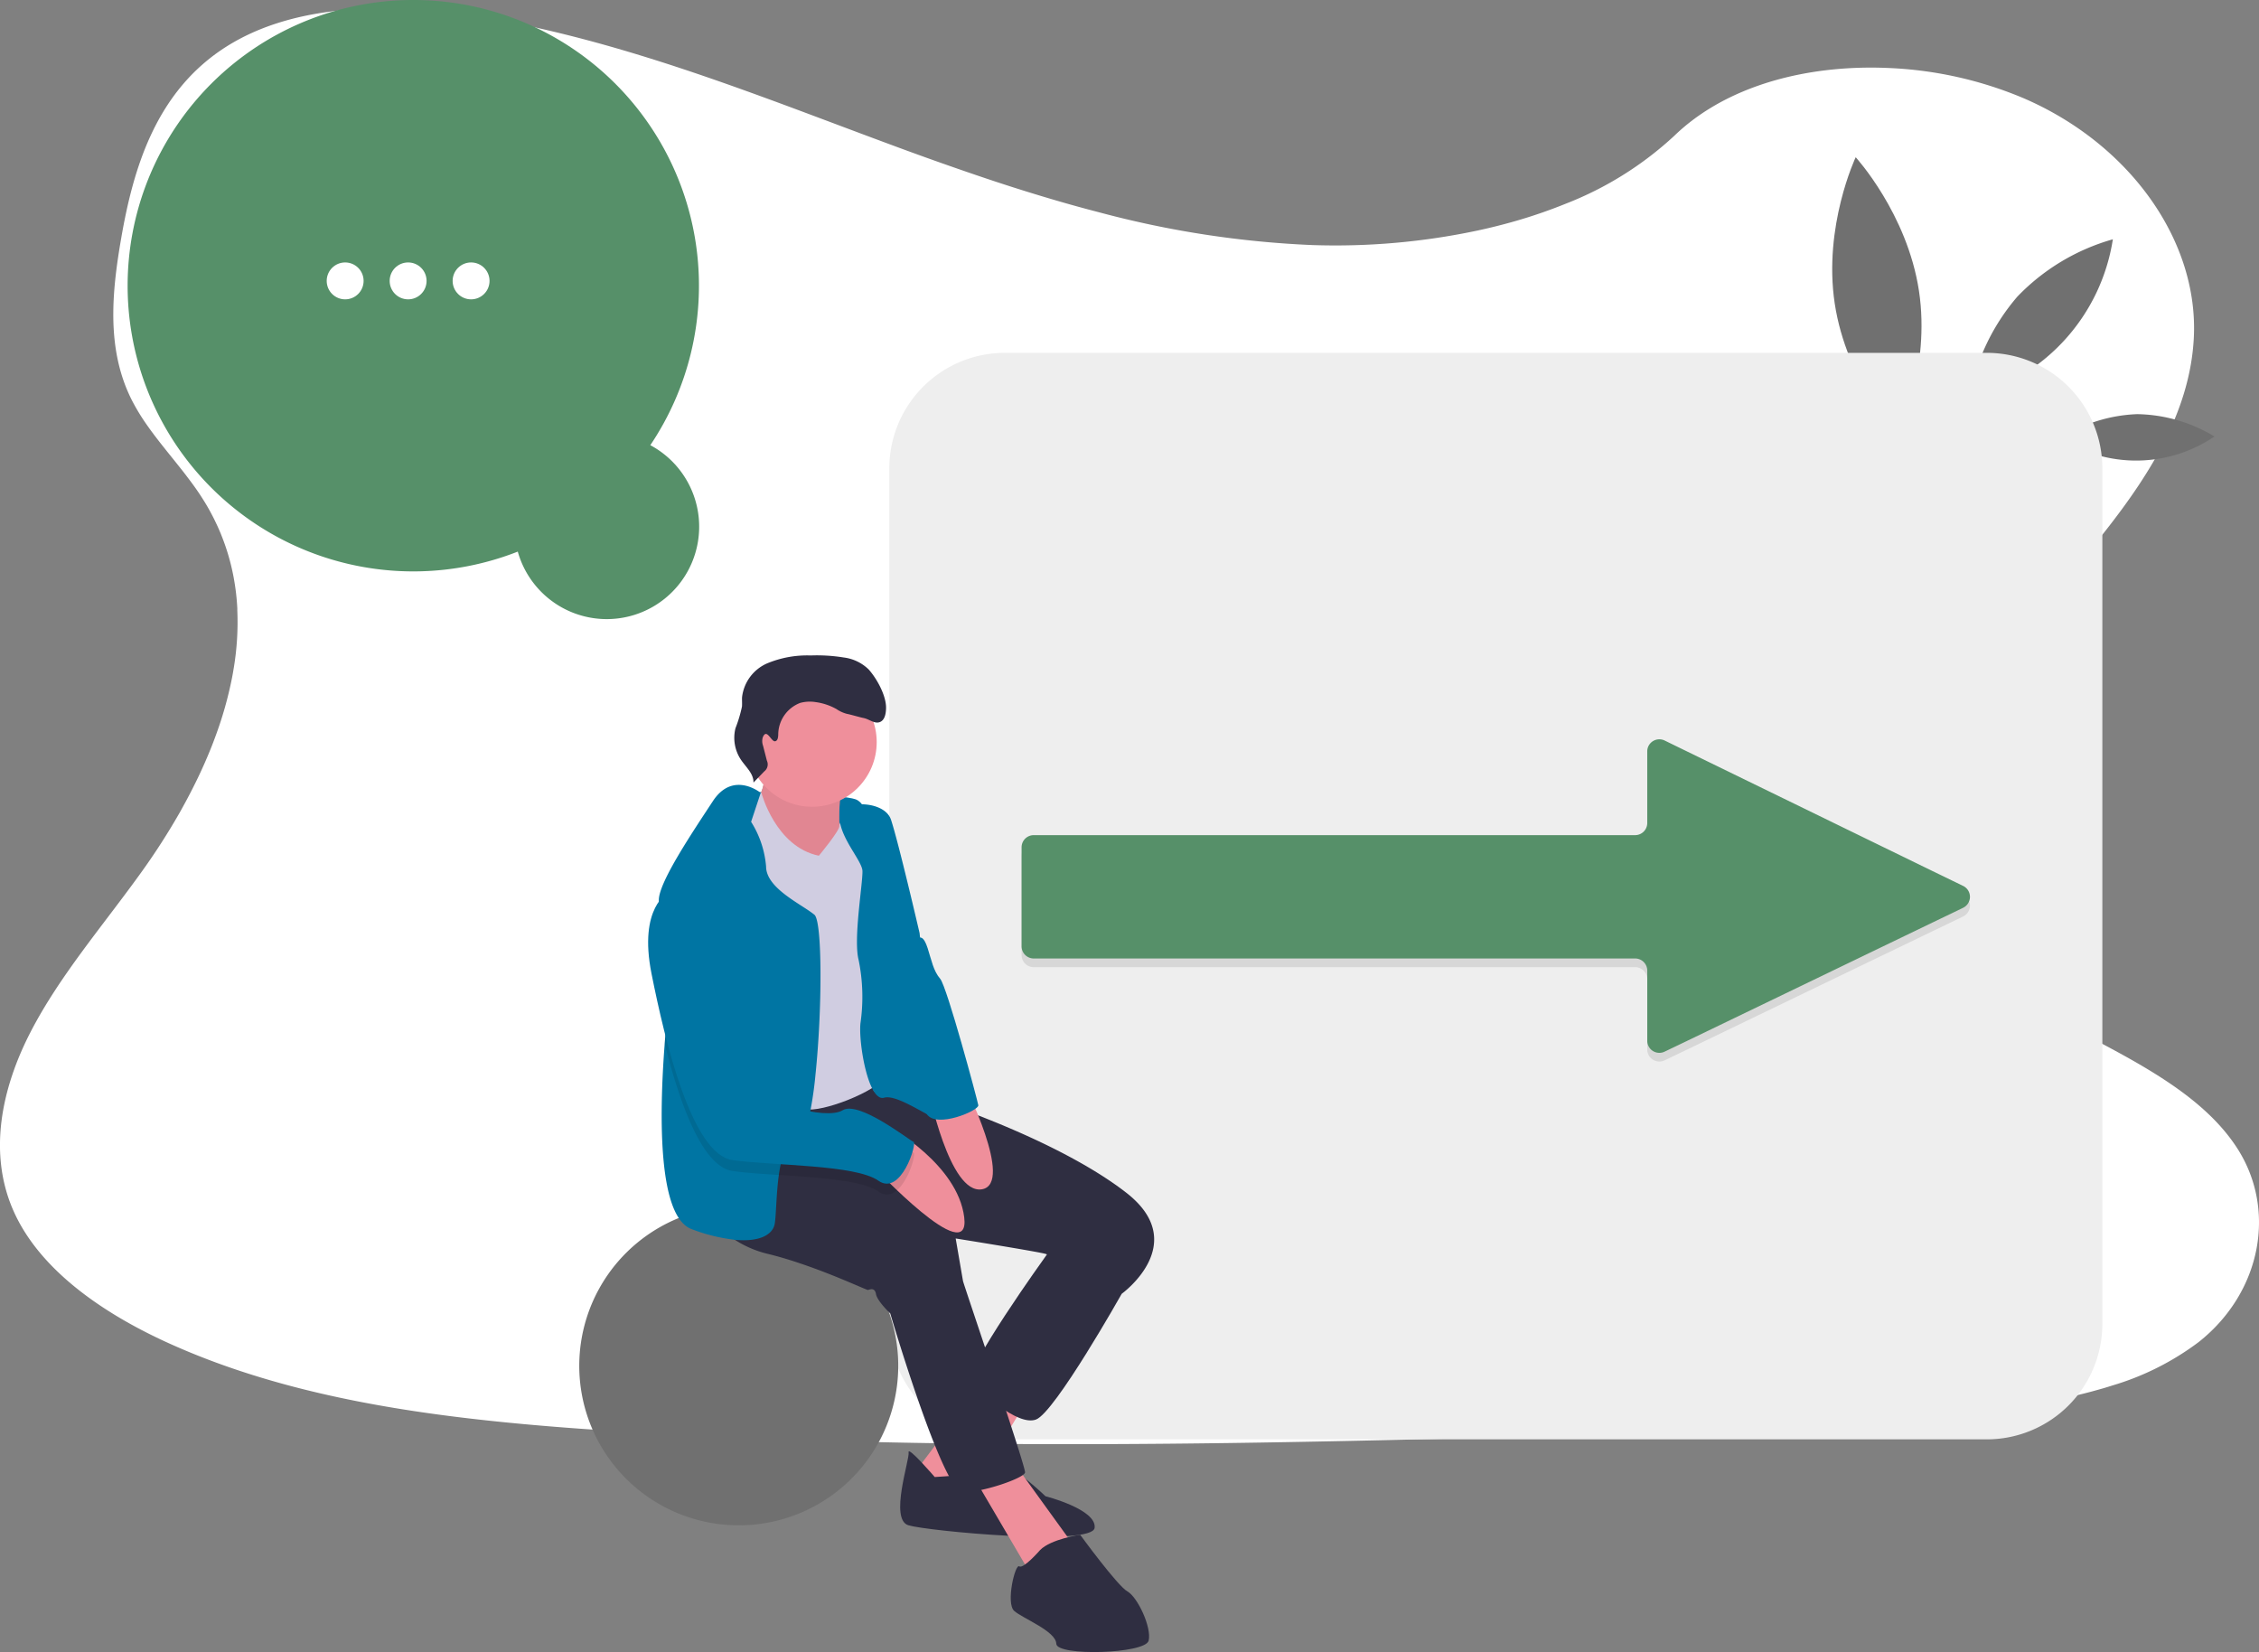 <svg xmlns="http://www.w3.org/2000/svg" width="320" height="233.993" viewBox="0 0 320 233.993">
  <rect x="0" y="0" width="320" height="233.993" fill="#808080" stroke="none"/>
  <g id="Group_682" data-name="Group 682" transform="translate(-47 -337.729)">
    <g id="Component_1_8" data-name="Component 1 – 8" transform="translate(47 338.918)">
      <path id="Path_168" data-name="Path 168" d="M423.521,311.327a38.56,38.56,0,0,1-12.241,6.15q-.992.322-2.013.6c-1.756.5-3.553.927-5.366,1.3-.894.19-1.794.364-2.694.527-1.531.28-3.068.53-4.6.759-5.67.846-11.379,1.472-17.116,1.948q-2.653.223-5.309.4l-.707.048-1.268.081-.78.048q-1.778.113-3.553.2c-4.739.253-9.483.436-14.228.6-3.487.114-6.938.211-10.406.3l-7.052.2-1.823.051-.8.021q-3.131.09-6.269.172l-.59.015-1.838.051-3.487.09-1.04.027-.951.024c-22.133.566-44.282.978-66.4.8q-2.656-.018-5.309-.054c-16.425-.2-32.831-.747-49.208-1.806-5.756-.373-11.55-.825-17.312-1.448q-2.663-.286-5.309-.623c-14.155-1.806-27.962-4.853-40.33-10.536-9.315-4.29-17.915-10.392-21.522-18.511-3.642-8.194-1.715-17.4,2.444-25.428s10.415-15.229,15.81-22.776a95.324,95.324,0,0,0,5.195-8.086c.1-.169.193-.34.285-.509q1.22-2.176,2.3-4.407h0q1.027-2.125,1.9-4.293.263-.647.5-1.291c.019-.048.038-.1.054-.145s.041-.108.06-.163a53.525,53.525,0,0,0,2.39-8.39l.076-.4c.035-.19.07-.376.1-.566s.06-.352.089-.53h0a39.487,39.487,0,0,0,.491-8.083v-.3a32.63,32.63,0,0,0-.475-4.133h0c-.019-.117-.038-.232-.063-.346a31.1,31.1,0,0,0-1.67-5.75c-.032-.081-.067-.166-.1-.25a.328.328,0,0,0-.044-.111c-.238-.575-.491-1.144-.77-1.713h0c-.044-.1-.1-.2-.143-.3h0c-.092-.184-.184-.367-.282-.548h0q-.669-1.3-1.49-2.562c-.634-1-1.353-1.984-2.092-2.947l-.1-.135-.086-.114c-.97-1.255-1.984-2.49-2.973-3.736-.777-.972-1.537-1.951-2.25-2.947l-.127-.181a29.7,29.7,0,0,1-2.307-3.772c-.133-.268-.263-.536-.384-.807-.216-.476-.415-.954-.593-1.436-2.434-6.532-1.7-13.667-.526-20.47,1.734-10.109,4.96-21,14.948-27.313,8.72-5.512,20.52-6.156,31.7-4.817,1.791.211,3.563.473,5.309.774l.951.172c14.136,2.574,27.506,7.132,40.71,12.011,3.084,1.141,6.162,2.3,9.236,3.453q3.6,1.352,7.211,2.688,4.168,1.541,8.4,3.01,2.644.921,5.309,1.806,4.276,1.412,8.609,2.682,3.068.9,6.168,1.7a138.95,138.95,0,0,0,30.222,4.642,97.051,97.051,0,0,0,23.395-2.059c1.791-.385,3.566-.828,5.309-1.328a71.5,71.5,0,0,0,7.163-2.465,48.4,48.4,0,0,0,15.4-9.633l.035-.033c6.216-5.988,15.328-9.031,24.875-9.54q2.652-.142,5.309-.027a55.019,55.019,0,0,1,19.233,4.275c15.1,6.5,24.865,20.269,24.13,34.017-1.068,20.013-21.382,35.375-33.5,52.883-.856,1.234-1.67,2.508-2.428,3.808-.279.476-.545.954-.805,1.436-2.986,5.539-4.78,11.521-3.8,17.267a17.67,17.67,0,0,0,.773,2.983c.149.424.317.849.5,1.27a23.732,23.732,0,0,0,6.3,8.194A42.779,42.779,0,0,0,393.758,260c11.309,7.809,27.69,12.734,34.926,23.4C434.738,292.247,432.5,304.244,423.521,311.327Z" transform="translate(-112.078 -122.422)" fill="#fff"/>
    </g>
    <g id="Group_681" data-name="Group 681" transform="translate(7360.409 12269.906)">
      <path id="Path_4520" data-name="Path 4520" d="M882.664,153.059c1.662,10.954-2.95,20.741-2.95,20.741s-7.318-7.975-8.98-18.929S873.7,134.13,873.7,134.13,881,142.1,882.664,153.059Z" transform="translate(-7924.24 -12044.036)" fill="#707070"/>
      <path id="Path_4521" data-name="Path 4521" d="M1012.683,282.147a21.77,21.77,0,0,1,10.954,3.166,19.774,19.774,0,0,1-21.837.238A21.757,21.757,0,0,1,1012.683,282.147Z" transform="translate(-8023.357 -12155.665)" fill="#707070"/>
      <path id="Path_4522" data-name="Path 4522" d="M956.23,189.522a30.106,30.106,0,0,0-6.8,14.229,27.363,27.363,0,0,0,20.32-22.341A30.1,30.1,0,0,0,956.23,189.522Z" transform="translate(-7983.862 -12079.693)" fill="#707070"/>
      <path id="Path_4525" data-name="Path 4525" d="M16.37,0H155.465a16.37,16.37,0,0,1,16.37,16.37V137.519a16.37,16.37,0,0,1-16.37,16.37H16.37A16.37,16.37,0,0,1,0,137.519V16.37A16.37,16.37,0,0,1,16.37,0Z" transform="translate(-7187.434 -11882.201)" fill="#eee"/>
      <g id="Group_679" data-name="Group 679" transform="translate(-7168.704 -11826.233)" opacity="0.1">
        <path id="Path_4523" data-name="Path 4523" d="M536.625,498.352l-4.322,2.08L497.4,517.262l-3.08,1.475a1.721,1.721,0,0,1-2.328-.9,1.69,1.69,0,0,1-.123-.637v-9.941a1.721,1.721,0,0,0-1.709-1.721h-85.2a1.721,1.721,0,0,1-1.721-1.709V489.79a1.721,1.721,0,0,1,1.721-1.721h85.2a1.721,1.721,0,0,0,1.708-1.708V476.2a1.689,1.689,0,0,1,.123-.637,1.721,1.721,0,0,1,2.333-.9l3.075,1.5L532.3,493.168l4.329,2.1a1.721,1.721,0,0,1-.007,3.083Z" transform="translate(-403.23 -474.496)"/>
      </g>
      <path id="Path_4524" data-name="Path 4524" d="M536.625,493.352l-4.322,2.08L497.4,512.262l-3.08,1.475a1.721,1.721,0,0,1-2.328-.9,1.689,1.689,0,0,1-.123-.637v-9.941a1.721,1.721,0,0,0-1.709-1.721h-85.2a1.721,1.721,0,0,1-1.721-1.709V484.79a1.721,1.721,0,0,1,1.721-1.721h85.2a1.721,1.721,0,0,0,1.708-1.709V471.2a1.689,1.689,0,0,1,.123-.637,1.721,1.721,0,0,1,2.333-.9l3.075,1.5L532.3,488.168l4.329,2.1a1.721,1.721,0,0,1-.007,3.083Z" transform="translate(-7571.934 -12296.959)" fill="#569069"/>
      <g id="Group_680" data-name="Group 680" transform="translate(26.105 -2.52)">
        <path id="Path_4397" data-name="Path 4397" d="M248.943,249.809a40.466,40.466,0,1,0-18.775,15.075,13.09,13.09,0,1,0,18.775-15.075Z" transform="translate(-7496.336 -12116.413)" fill="#569069"/>
        <path id="Path_4399" data-name="Path 4399" d="M491.052,615.875a22.592,22.592,0,1,1,10.482,8.416,7.308,7.308,0,1,1-10.482-8.416Z" transform="translate(-6549.485 -11343.685) rotate(160)" fill="#707070"/>
        <path id="Path_4400" data-name="Path 4400" d="M566.968,366.381s11.665.317,13.592,1.018,2.788,5.713,2.788,5.713l-9.057,2.847-6.774-.384-5.1.36,2.847-7.456Z" transform="translate(-7798.872 -12183.844)" fill="#0075a3"/>
        <path id="Path_4401" data-name="Path 4401" d="M577.739,352.486a6.321,6.321,0,0,1-.936,5.063c-1.7,2.1,7.323,9.578,7.323,9.578l4.762-.818s-1.049-9.108.36-11.414S577.739,352.486,577.739,352.486Z" transform="translate(-7809.139 -12173.776)" fill="#9f616a"/>
        <path id="Path_4402" data-name="Path 4402" d="M577.739,352.486a6.321,6.321,0,0,1-.936,5.063c-1.7,2.1,7.323,9.578,7.323,9.578l4.762-.818s-1.049-9.108.36-11.414S577.739,352.486,577.739,352.486Z" transform="translate(-7809.139 -12173.776)" fill="#ef8f9b" opacity="0.82"/>
        <path id="Path_4403" data-name="Path 4403" d="M493.587,590.132l-10.506,13.932,7.17,4.186,9.868-16.145Z" transform="translate(-7693.321 -12324.755)" fill="#ef8f9b"/>
        <path id="Path_4404" data-name="Path 4404" d="M656.1,708.965s-3.869-4.5-3.7-3.493-2.753,9.5-.031,10.326,26.059,3,26.38.368-6.962-4.48-6.962-4.48-4.327-4.159-5.286-3.736S656.1,708.965,656.1,708.965Z" transform="translate(-7863.203 -12429.42)" fill="#2f2e41"/>
        <path id="Path_4405" data-name="Path 4405" d="M512.663,635.6l8.392,14.3,6.335-3.669-8.462-11.7Z" transform="translate(-7714.754 -12356.919)" fill="#ef8f9b"/>
        <path id="Path_4406" data-name="Path 4406" d="M700.544,589.33l-2.49,3.524s-11.873,16.489-10.612,17.821,6.512,6.363,9.182,5.388,12.158-17.828,12.158-17.828l-2.475-9.9Z" transform="translate(-7889.389 -12344.66)" fill="#2f2e41"/>
        <path id="Path_4407" data-name="Path 4407" d="M548.313,529.286a15.083,15.083,0,0,0,9.4,6.641c6.739,1.68,13.78,5.114,14.03,5.071s.959-.423,1.132.58,2.021,2.749,2.021,2.749,7.444,25.3,10.287,25.323,8.685-2.009,8.807-2.8-8.7-26.627-8.791-27.128l-1.034-6.015s11.673,1.864,12.761,2.193,10.772,5.631,10.772,5.631,9.872-7.115.638-14.3-25.1-12.456-25.1-12.456l-5.694-1.6-4.962-.3-.731-2.8-11.752.678-12.264,5.2Z" transform="translate(-7788.301 -12287.951)" fill="#2f2e41"/>
        <circle id="Ellipse_921" data-name="Ellipse 921" cx="9.154" cy="9.154" r="9.154" transform="translate(-7233.632 -11833.698)" fill="#ef8f9b"/>
        <path id="Path_4408" data-name="Path 4408" d="M560.982,366.885l1.1-.189s1.989,7.657,8.14,8.921c0,0,3.035-3.636,2.906-4.25s2.4-3.887,3.751-2.055-.329,34.114.8,34.694,3.559,1.194,1.606,3.336-9.715,5.024-11.434,4.029-5.232-9.421-6.751-12.256-3.951-12.48-3.951-12.48-3.105-10.561-1.194-12.953S560.982,366.885,560.982,366.885Z" transform="translate(-7793.74 -12184.072)" fill="#d0cde1"/>
        <path id="Path_4409" data-name="Path 4409" d="M549.273,403.7a52.21,52.21,0,0,1-1.049,6.685c-.449,1.793-.972,2.875-1.568,2.829-1.522-.114-2.214,2.119-2.571,4.692-.381,2.731-.381,5.846-.59,6.946-.277,1.454-2.048,2.565-5.587,2.239a24.975,24.975,0,0,1-6.156-1.51c-4.779-1.737-4.637-15.827-3.838-26.282.489-6.408,1.224-11.454,1.224-11.454a56.89,56.89,0,0,1-1.916-7.3,9.691,9.691,0,0,1-.138-1.639c.071-2.592,4.8-9.6,7.663-13.961s6.768-1.162,6.768-1.162l-1.359,4.1a13.98,13.98,0,0,1,2.122,6.344c.015,3.093,5.043,5.326,6.848,6.823C550.26,381.992,550.232,394.554,549.273,403.7Z" transform="translate(-7773.271 -12181.141)" fill="#0075a3"/>
        <path id="Path_4410" data-name="Path 4410" d="M620.559,372.081s.33.39,1.84.2c1.812-.228,4.3.4,4.881,2.128,1.061,3.172,4.053,16.074,4.053,16.074s1.245,14.751,1.805,18.009.282,6.144.834,7.855-5.451-3.191-7.663-2.553-3.634-7.632-3.356-10.518a26.027,26.027,0,0,0-.255-8.987c-.768-2.964.593-10.809.542-12.607S618.363,375.355,620.559,372.081Z" transform="translate(-7840.582 -12187.974)" fill="#0075a3"/>
        <path id="Path_4411" data-name="Path 4411" d="M639.413,538.507s9.693,5.288,10.62,12.814-12.964-7.287-12.964-7.287Z" transform="translate(-7852.959 -12308.555)" fill="#ef8f9b"/>
        <path id="Path_4412" data-name="Path 4412" d="M665.664,516.866s2.97,14.97,7.6,14.175S670.676,516,670.676,516Z" transform="translate(-7873.677 -12292.251)" fill="#ef8f9b"/>
        <path id="Path_4413" data-name="Path 4413" d="M712.217,750.373s-2.369,2.729-2.956,2.314-1.938,5.235-.72,6.316,5.909,2.855,5.96,4.652,12.632,1.441,13.083-.443-1.578-6.179-3-6.966-6.7-8.031-6.7-8.031S713.756,748.819,712.217,750.373Z" transform="translate(-7904.386 -12460.495)" fill="#2f2e41"/>
        <path id="Path_4414" data-name="Path 4414" d="M558.544,463.91c-2.248-1.587-8.524-1.98-14.1-2.346-2.445-.157-4.754-.311-6.528-.56-1.71-.237-3.247-1.8-4.612-4.127-2.069-3.527-3.742-8.816-5.031-13.921.489-6.408,1.224-11.454,1.224-11.454a56.89,56.89,0,0,1-1.916-7.3,3.906,3.906,0,0,1,1.236-1.113c5.91-2.537,11.553,22.429,12.269,26.347.012.065.021.126.031.178.347,2.017,4.1,3.742,7.466,4.425,2.073.421,4,.449,4.889-.1,2.334-1.433,9.511,4.3,10.055,4.465S561.773,466.194,558.544,463.91Z" transform="translate(-7773.635 -12224.802)" opacity="0.1"/>
        <path id="Path_4415" data-name="Path 4415" d="M524.482,417.513s-4.3,2.028-2.408,11.508,5.69,25.6,11.5,26.4,17.394.623,20.624,2.905,5.533-5.337,4.989-5.5-7.722-5.9-10.056-4.464-11.794-1.069-12.354-4.327S530.489,414.932,524.482,417.513Z" transform="translate(-7769.295 -12220.759)" fill="#0075a3"/>
        <path id="Path_4416" data-name="Path 4416" d="M644.446,401.484l4.721,10.954s.475-.237,1.027,1.474.811,3.215,1.778,4.339,5.271,17.155,5.4,17.907-5.944,3.344-7.3,1.255S644.446,401.484,644.446,401.484Z" transform="translate(-7858.304 -12209.277)" fill="#0075a3"/>
        <path id="Path_4417" data-name="Path 4417" d="M571.685,308.205c.351-.094.4-.559.414-.922a4.823,4.823,0,0,1,3.094-4.5,5.2,5.2,0,0,1,2.192-.121,8.3,8.3,0,0,1,2.969.991,4.632,4.632,0,0,0,1.509.684c.363.055,1.935.512,2.3.576.795.141,1.533.852,2.3.588.729-.253.891-1.2.909-1.97.04-1.759-1.295-4.193-2.471-5.5a6.136,6.136,0,0,0-3.55-1.69,23.633,23.633,0,0,0-4.642-.282,14.752,14.752,0,0,0-6.158,1.109,5.969,5.969,0,0,0-3.579,4.82c-.019.438.026.877-.011,1.313a19.314,19.314,0,0,1-.92,3.061,5.6,5.6,0,0,0,.782,4.476c.7,1.035,1.809,1.972,1.768,3.223l1.525-1.58a1.253,1.253,0,0,0,.373-1.53l-.54-2.106a1.9,1.9,0,0,1-.047-1.172C570.474,306.239,571.1,308.362,571.685,308.205Z" transform="translate(-7801.371 -12132.877)" fill="#2f2e41"/>
        <circle id="Ellipse_930" data-name="Ellipse 930" cx="2.614" cy="2.614" r="2.614" transform="translate(-7293.235 -11892.486)" fill="#fff"/>
        <circle id="Ellipse_931" data-name="Ellipse 931" cx="2.614" cy="2.614" r="2.614" transform="translate(-7284.315 -11892.486)" fill="#fff"/>
        <circle id="Ellipse_932" data-name="Ellipse 932" cx="2.614" cy="2.614" r="2.614" transform="translate(-7275.396 -11892.486)" fill="#fff"/>
      </g>
    </g>
  </g>
</svg>
